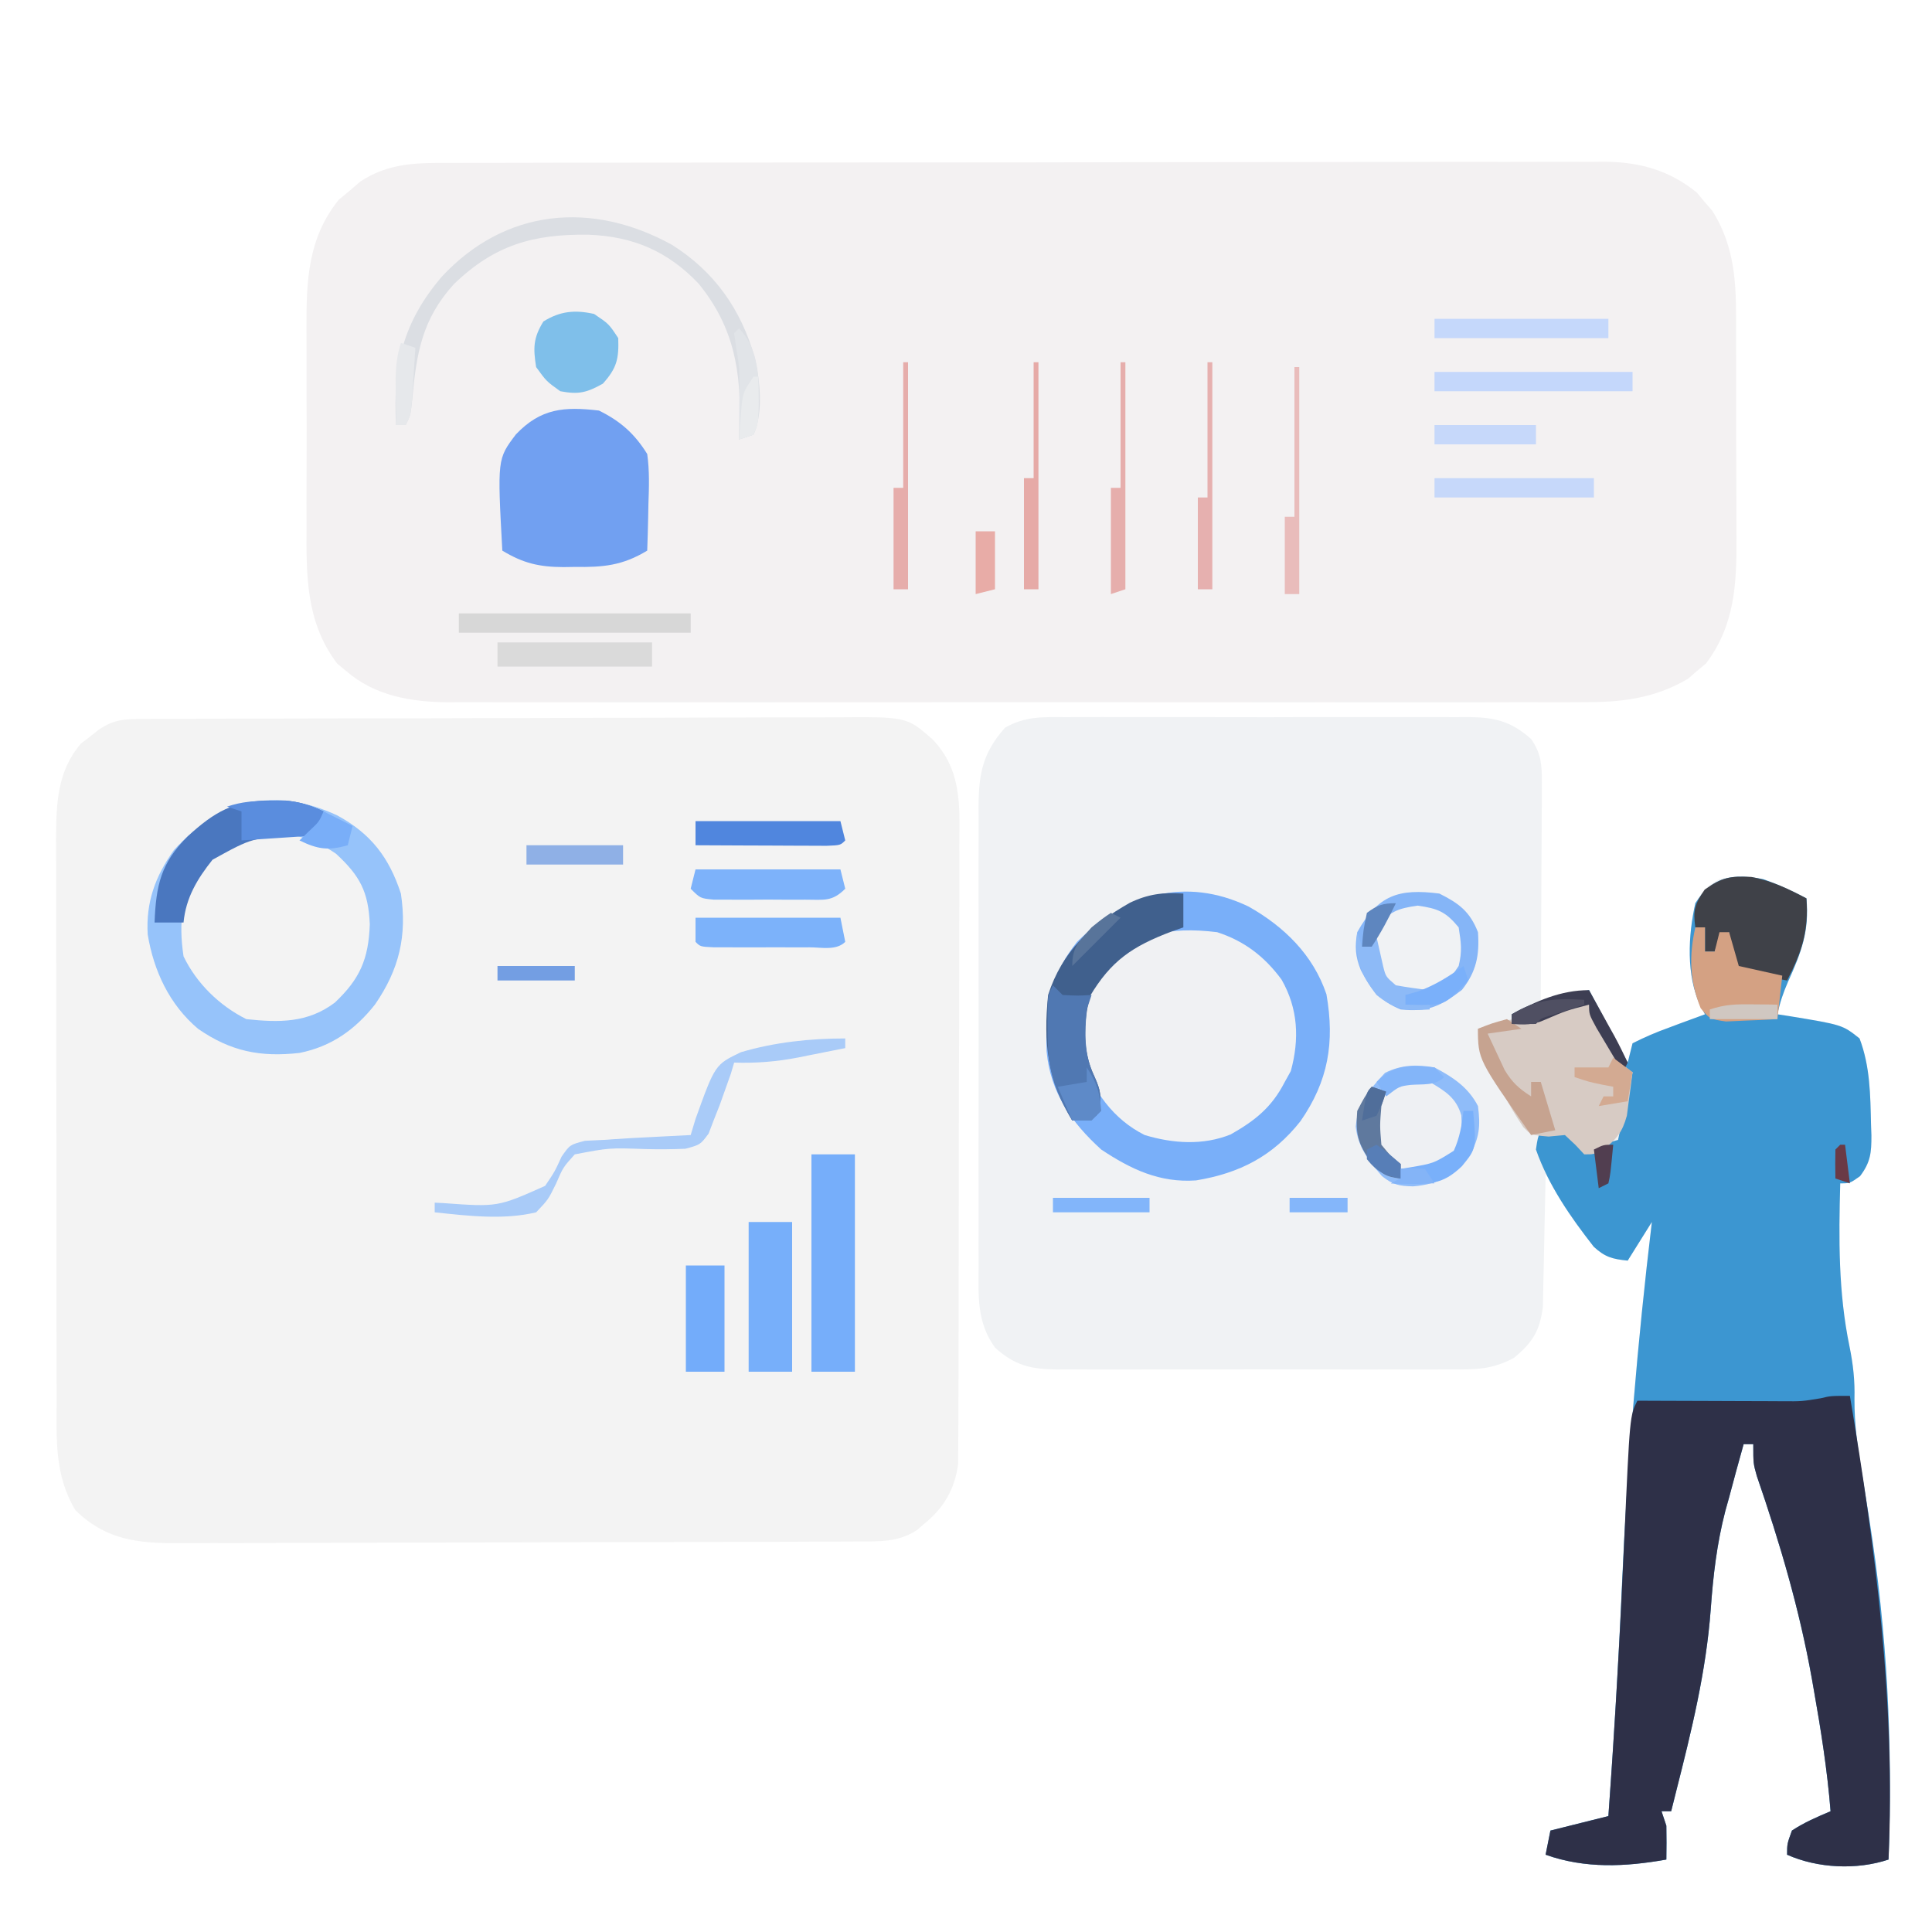 <svg xmlns="http://www.w3.org/2000/svg" width="400" height="400"><path d="M0 0 C1.048 -0.005 2.096 -0.009 3.177 -0.014 C6.689 -0.026 10.2 -0.025 13.712 -0.023 C16.231 -0.029 18.749 -0.036 21.267 -0.043 C27.398 -0.059 33.528 -0.066 39.658 -0.067 C44.643 -0.068 49.627 -0.072 54.612 -0.078 C68.753 -0.096 82.893 -0.105 97.034 -0.103 C97.796 -0.103 98.558 -0.103 99.343 -0.103 C100.106 -0.103 100.868 -0.103 101.654 -0.103 C114.015 -0.102 126.376 -0.121 138.737 -0.149 C151.437 -0.178 164.138 -0.192 176.838 -0.19 C183.965 -0.19 191.092 -0.195 198.219 -0.217 C204.922 -0.237 211.625 -0.236 218.329 -0.222 C220.788 -0.22 223.246 -0.224 225.705 -0.236 C229.065 -0.252 232.424 -0.242 235.784 -0.227 C237.238 -0.242 237.238 -0.242 238.722 -0.258 C246.046 -0.184 252.116 1.471 257.887 6.127 C258.405 6.751 258.923 7.375 259.457 8.017 C259.991 8.631 260.525 9.245 261.075 9.877 C266.35 18.242 266.041 26.671 266.016 36.228 C266.02 37.785 266.026 39.341 266.032 40.898 C266.041 44.151 266.038 47.403 266.028 50.656 C266.017 54.801 266.037 58.944 266.066 63.089 C266.085 66.301 266.084 69.513 266.079 72.725 C266.078 74.252 266.084 75.779 266.097 77.306 C266.165 86.977 265.813 95.696 259.758 103.67 C259.143 104.176 258.528 104.683 257.895 105.205 C257.293 105.73 256.691 106.254 256.071 106.795 C249.021 110.967 242.005 111.705 233.956 111.648 C232.921 111.653 231.887 111.658 230.821 111.663 C227.373 111.674 223.926 111.665 220.479 111.656 C217.999 111.66 215.52 111.665 213.041 111.672 C207.017 111.684 200.994 111.682 194.97 111.673 C190.072 111.667 185.175 111.666 180.277 111.669 C179.229 111.67 179.229 111.67 178.161 111.67 C176.742 111.671 175.323 111.672 173.904 111.673 C160.614 111.682 147.324 111.672 134.034 111.656 C122.643 111.642 111.252 111.645 99.86 111.659 C86.616 111.675 73.372 111.681 60.128 111.672 C58.715 111.671 57.301 111.67 55.888 111.669 C55.192 111.668 54.497 111.668 53.781 111.667 C48.891 111.665 44.002 111.669 39.113 111.676 C32.527 111.686 25.941 111.679 19.355 111.662 C16.94 111.658 14.525 111.659 12.11 111.665 C8.809 111.674 5.509 111.663 2.209 111.648 C1.257 111.655 0.305 111.662 -0.676 111.669 C-8.276 111.602 -15.824 110.353 -21.73 105.205 C-22.345 104.698 -22.96 104.192 -23.593 103.67 C-30.117 95.079 -30.013 85.439 -29.949 75.111 C-29.952 73.558 -29.956 72.004 -29.961 70.45 C-29.966 67.209 -29.958 63.969 -29.939 60.728 C-29.916 56.599 -29.93 52.471 -29.953 48.342 C-29.968 45.139 -29.963 41.935 -29.953 38.732 C-29.95 37.21 -29.953 35.689 -29.963 34.168 C-30.01 24.371 -29.663 15.516 -23.269 7.611 C-22.534 7.003 -21.8 6.394 -21.043 5.767 C-20.313 5.138 -19.583 4.509 -18.832 3.861 C-12.839 -0.095 -6.93 -0.022 0 0 Z " fill="#F3F1F2" transform="translate(93.418,33.733)"></path><path d="M0 0 C0.658 -0.004 1.317 -0.007 1.995 -0.011 C4.211 -0.022 6.427 -0.026 8.644 -0.03 C10.228 -0.036 11.813 -0.043 13.398 -0.05 C17.713 -0.067 22.027 -0.078 26.341 -0.086 C29.037 -0.091 31.732 -0.097 34.427 -0.103 C42.86 -0.123 51.292 -0.137 59.724 -0.145 C69.459 -0.155 79.193 -0.181 88.927 -0.222 C96.45 -0.252 103.973 -0.267 111.496 -0.27 C115.989 -0.272 120.482 -0.281 124.976 -0.306 C129.205 -0.33 133.435 -0.334 137.664 -0.324 C139.214 -0.323 140.764 -0.329 142.314 -0.343 C157.359 -0.469 157.359 -0.469 162.656 4.147 C168.818 10.527 168.357 17.844 168.272 26.271 C168.275 27.691 168.281 29.111 168.288 30.531 C168.303 34.368 168.286 38.204 168.262 42.04 C168.242 46.064 168.248 50.088 168.25 54.112 C168.25 60.865 168.231 67.618 168.198 74.372 C168.162 82.172 168.153 89.972 168.16 97.773 C168.166 105.29 168.155 112.806 168.136 120.323 C168.128 123.517 168.125 126.71 168.126 129.904 C168.127 133.665 168.113 137.426 168.087 141.187 C168.08 142.564 168.078 143.942 168.081 145.32 C168.085 147.205 168.068 149.09 168.051 150.975 C168.045 152.555 168.045 152.555 168.04 154.167 C167.38 159.295 165.183 163.184 161.219 166.46 C160.643 166.951 160.067 167.442 159.473 167.948 C155.659 170.466 151.696 170.278 147.231 170.294 C146.588 170.298 145.945 170.302 145.283 170.305 C143.13 170.316 140.978 170.32 138.825 170.324 C137.281 170.33 135.737 170.337 134.193 170.344 C129.123 170.365 124.054 170.375 118.985 170.385 C117.238 170.39 115.491 170.394 113.744 170.398 C105.536 170.417 97.328 170.431 89.121 170.439 C79.654 170.449 70.188 170.476 60.721 170.516 C53.399 170.546 46.076 170.561 38.754 170.564 C34.383 170.567 30.012 170.575 25.641 170.601 C21.527 170.624 17.414 170.628 13.3 170.618 C11.794 170.617 10.288 170.624 8.782 170.637 C-0.449 170.717 -7.741 170.628 -14.719 163.835 C-19.121 156.554 -18.634 148.992 -18.618 140.72 C-18.623 139.362 -18.628 138.005 -18.634 136.647 C-18.647 132.976 -18.648 129.304 -18.645 125.633 C-18.644 122.561 -18.649 119.49 -18.654 116.418 C-18.665 109.169 -18.665 101.92 -18.659 94.671 C-18.653 87.207 -18.666 79.742 -18.687 72.278 C-18.704 65.855 -18.71 59.433 -18.707 53.011 C-18.705 49.181 -18.708 45.351 -18.722 41.521 C-18.734 37.919 -18.732 34.316 -18.719 30.714 C-18.716 28.771 -18.727 26.828 -18.739 24.886 C-18.695 17.578 -18.55 10.911 -13.59 5.089 C-12.993 4.634 -12.396 4.178 -11.781 3.71 C-11.182 3.237 -10.582 2.763 -9.965 2.276 C-6.554 -0.099 -4.138 0.015 0 0 Z " fill="#F3F3F3" transform="translate(30.344,148.853)"></path><path d="M0 0 C0.966 -0.007 1.933 -0.014 2.929 -0.021 C6.119 -0.039 9.309 -0.027 12.5 -0.014 C14.721 -0.016 16.941 -0.02 19.162 -0.025 C23.815 -0.031 28.467 -0.023 33.12 -0.004 C39.08 0.019 45.039 0.006 50.999 -0.018 C55.584 -0.033 60.17 -0.028 64.755 -0.018 C66.952 -0.015 69.15 -0.018 71.347 -0.028 C74.42 -0.038 77.493 -0.022 80.566 0 C81.472 -0.008 82.378 -0.016 83.311 -0.025 C88.781 0.049 92.083 0.755 96.348 4.518 C98.448 7.503 98.593 9.96 98.575 13.562 C98.575 14.562 98.575 15.563 98.574 16.594 C98.564 17.667 98.554 18.74 98.543 19.846 C98.54 20.95 98.538 22.054 98.535 23.192 C98.523 26.717 98.498 30.242 98.473 33.768 C98.463 36.158 98.454 38.549 98.446 40.939 C98.424 46.799 98.389 52.658 98.348 58.518 C101.648 57.858 104.948 57.198 108.348 56.518 C110.988 61.468 113.628 66.418 116.348 71.518 C116.678 70.198 117.008 68.878 117.348 67.518 C119.895 66.234 122.245 65.22 124.91 64.268 C125.621 63.999 126.332 63.731 127.065 63.455 C128.821 62.795 130.584 62.155 132.348 61.518 C131.874 60.638 131.874 60.638 131.391 59.74 C128.414 53.397 128.86 45.222 130.348 38.518 C132.348 35.33 132.348 35.33 135.348 33.518 C142.051 32.089 147.486 34.414 153.348 37.518 C153.99 44.196 152.301 48.71 149.539 54.783 C148.551 57.052 147.848 59.104 147.348 61.518 C148.072 61.627 148.797 61.737 149.543 61.85 C160.797 63.695 160.797 63.695 164.348 66.518 C166.543 72.304 166.584 78.197 166.723 84.33 C166.749 85.071 166.775 85.813 166.802 86.577 C166.813 90.16 166.639 92.132 164.449 95.029 C162.348 96.518 162.348 96.518 160.348 96.518 C160.033 107.976 159.942 119.087 162.281 130.353 C163.026 134.023 163.395 137.384 163.293 141.135 C163.261 146.479 163.975 151.516 164.879 156.771 C165.201 158.762 165.52 160.753 165.838 162.744 C166.004 163.779 166.17 164.813 166.341 165.878 C170.097 189.584 171.239 212.558 170.348 236.518 C163.758 238.714 155.69 238.336 149.348 235.518 C149.348 233.268 149.348 233.268 150.348 230.518 C152.881 228.841 155.559 227.699 158.348 226.518 C157.672 218.002 156.338 209.61 154.848 201.205 C154.723 200.494 154.598 199.783 154.469 199.051 C151.894 184.641 147.842 170.941 143.079 157.11 C142.348 154.518 142.348 154.518 142.348 150.518 C141.688 150.518 141.028 150.518 140.348 150.518 C139.314 154.176 138.326 157.844 137.348 161.518 C137.085 162.459 136.822 163.4 136.551 164.369 C134.796 171.157 134.036 177.74 133.535 184.705 C132.583 197.629 129.529 209.987 126.348 222.518 C126.014 223.851 125.681 225.184 125.348 226.518 C124.688 226.518 124.028 226.518 123.348 226.518 C123.678 227.508 124.008 228.498 124.348 229.518 C124.387 231.851 124.392 234.185 124.348 236.518 C115.86 238.026 107.551 238.434 99.348 235.518 C99.678 233.868 100.008 232.218 100.348 230.518 C104.308 229.528 108.268 228.538 112.348 227.518 C113.506 211.48 114.468 195.453 115.168 179.388 C116.266 154.327 118.37 129.429 121.348 104.518 C118.873 108.478 118.873 108.478 116.348 112.518 C113.078 112.211 111.64 111.801 109.25 109.479 C108.602 108.625 107.953 107.772 107.285 106.893 C106.634 106.055 105.983 105.217 105.313 104.354 C103.104 101.166 101.227 97.908 99.348 94.518 C99.333 95.43 99.319 96.343 99.304 97.284 C99.242 100.686 99.168 104.086 99.085 107.488 C99.052 108.957 99.024 110.426 99.001 111.896 C98.968 114.014 98.915 116.131 98.86 118.248 C98.833 119.521 98.807 120.793 98.78 122.104 C98.148 127.095 96.662 129.415 92.832 132.629 C88.294 135.089 84.842 135.082 79.766 135.035 C78.819 135.042 77.872 135.049 76.896 135.056 C73.775 135.074 70.656 135.062 67.535 135.049 C65.361 135.052 63.187 135.055 61.013 135.06 C56.46 135.066 51.907 135.058 47.355 135.039 C41.524 135.016 35.694 135.029 29.863 135.053 C25.374 135.068 20.886 135.063 16.397 135.053 C14.248 135.05 12.098 135.053 9.948 135.063 C6.942 135.073 3.936 135.057 0.93 135.035 C0.045 135.043 -0.841 135.051 -1.753 135.06 C-7.165 134.986 -10.479 134.295 -14.652 130.518 C-18.476 125.23 -18.077 119.734 -18.04 113.467 C-18.046 112.364 -18.051 111.261 -18.056 110.124 C-18.069 106.484 -18.061 102.845 -18.051 99.205 C-18.053 96.672 -18.055 94.139 -18.059 91.606 C-18.064 86.3 -18.058 80.994 -18.043 75.688 C-18.027 69.564 -18.032 63.439 -18.049 57.315 C-18.064 51.41 -18.062 45.506 -18.054 39.602 C-18.052 37.095 -18.054 34.588 -18.061 32.081 C-18.069 28.577 -18.057 25.073 -18.04 21.568 C-18.046 20.533 -18.052 19.498 -18.059 18.432 C-17.999 11.674 -17.191 7.372 -12.568 2.175 C-8.372 -0.21 -4.75 -0.042 0 0 Z " fill="#F0F2F4" transform="translate(220.652,148.482)"></path><path d="M0 0 C3.133 1.104 6.066 2.446 9 4 C9.642 10.679 7.953 15.192 5.191 21.266 C4.203 23.535 3.5 25.587 3 28 C3.724 28.11 4.449 28.219 5.195 28.332 C16.449 30.178 16.449 30.178 20 33 C22.195 38.786 22.236 44.68 22.375 50.812 C22.401 51.554 22.428 52.295 22.455 53.059 C22.465 56.643 22.291 58.615 20.102 61.512 C18 63 18 63 16 63 C15.685 74.458 15.594 85.57 17.933 96.835 C18.678 100.506 19.047 103.866 18.945 107.618 C18.913 112.961 19.627 117.999 20.531 123.254 C20.853 125.245 21.172 127.236 21.49 129.227 C21.656 130.261 21.822 131.295 21.993 132.361 C25.749 156.066 26.891 179.04 26 203 C19.411 205.196 11.342 204.819 5 202 C5 199.75 5 199.75 6 197 C8.533 195.324 11.212 194.182 14 193 C13.324 184.484 11.99 176.092 10.5 167.688 C10.375 166.977 10.25 166.266 10.121 165.533 C7.546 151.123 3.494 137.424 -1.269 123.593 C-2 121 -2 121 -2 117 C-2.66 117 -3.32 117 -4 117 C-5.034 120.658 -6.022 124.327 -7 128 C-7.263 128.941 -7.526 129.882 -7.797 130.852 C-9.552 137.639 -10.312 144.223 -10.812 151.188 C-11.765 164.111 -14.819 176.47 -18 189 C-18.334 190.333 -18.667 191.667 -19 193 C-19.66 193 -20.32 193 -21 193 C-20.67 193.99 -20.34 194.98 -20 196 C-19.96 198.333 -19.956 200.667 -20 203 C-28.488 204.509 -36.797 204.917 -45 202 C-44.67 200.35 -44.34 198.7 -44 197 C-40.04 196.01 -36.08 195.02 -32 194 C-30.842 177.962 -29.88 161.935 -29.18 145.871 C-28.082 120.809 -25.978 95.911 -23 71 C-24.65 73.64 -26.3 76.28 -28 79 C-31.131 78.68 -32.68 78.294 -35.027 76.137 C-39.858 69.943 -44.382 63.469 -47 56 C-46.652 53.648 -46.652 53.648 -46 52 C-43.75 51.75 -43.75 51.75 -41 52 C-38.688 54 -38.688 54 -37 56 C-34.69 55.34 -32.38 54.68 -30 54 C-29.01 49.38 -28.02 44.76 -27 40 C-28.485 39.505 -28.485 39.505 -30 39 C-31.605 36.566 -31.605 36.566 -33.188 33.562 C-33.717 32.574 -34.247 31.585 -34.793 30.566 C-36 28 -36 28 -36 26 C-40.692 27.219 -40.692 27.219 -45.125 29.125 C-47.504 30.235 -49.407 30.144 -52 30 C-52 29.34 -52 28.68 -52 28 C-46.776 24.976 -41.881 24.033 -36 23 C-33.36 27.95 -30.72 32.9 -28 38 C-27.67 36.68 -27.34 35.36 -27 34 C-24.453 32.716 -22.103 31.702 -19.438 30.75 C-18.727 30.482 -18.016 30.214 -17.283 29.938 C-15.527 29.278 -13.764 28.637 -12 28 C-12.316 27.413 -12.632 26.827 -12.957 26.223 C-15.934 19.879 -15.487 11.704 -14 5 C-10.447 -0.662 -6.194 -1.127 0 0 Z " fill="#3C96D1" transform="translate(365,182)"></path><path d="M0 0 C5.393 32.176 9.434 63.343 8 96 C1.411 98.196 -6.658 97.819 -13 95 C-13 92.75 -13 92.75 -12 90 C-9.467 88.324 -6.788 87.182 -4 86 C-4.676 77.484 -6.01 69.092 -7.5 60.688 C-7.625 59.977 -7.75 59.266 -7.879 58.533 C-10.454 44.123 -14.506 30.424 -19.269 16.593 C-20 14 -20 14 -20 10 C-20.66 10 -21.32 10 -22 10 C-23.034 13.658 -24.022 17.327 -25 21 C-25.394 22.412 -25.394 22.412 -25.797 23.852 C-27.552 30.639 -28.312 37.223 -28.812 44.188 C-29.765 57.111 -32.819 69.47 -36 82 C-36.334 83.333 -36.667 84.667 -37 86 C-37.66 86 -38.32 86 -39 86 C-38.67 86.99 -38.34 87.98 -38 89 C-37.96 91.333 -37.956 93.667 -38 96 C-46.488 97.509 -54.797 97.917 -63 95 C-62.67 93.35 -62.34 91.7 -62 90 C-58.04 89.01 -54.08 88.02 -50 87 C-48.616 67.833 -47.548 48.669 -46.698 29.471 C-45.565 4.129 -45.565 4.129 -44 1 C-42.396 1.008 -42.396 1.008 -40.759 1.016 C-36.785 1.034 -32.812 1.045 -28.839 1.055 C-27.12 1.06 -25.401 1.067 -23.683 1.075 C-21.21 1.088 -18.738 1.093 -16.266 1.098 C-15.115 1.105 -15.115 1.105 -13.942 1.113 C-9.943 1.14 -9.943 1.14 -6.015 0.493 C-4 0 -4 0 0 0 Z " fill="#2E3048" transform="translate(383,289)"></path><path d="M0 0 C5.897 2.658 9.702 7.186 12.957 12.66 C14.539 19.462 14.293 25.492 10.777 31.602 C7.49 36.404 3.136 40.413 -2.418 42.348 C-9.063 43.23 -14.611 42.716 -20.418 39.348 C-25.528 34.819 -29.871 30.074 -30.68 23.086 C-30.951 16.972 -30.082 12.326 -26.418 7.348 C-18.935 -0.465 -10.743 -2.898 0 0 Z " fill="#F0F1F3" transform="translate(254.418,193.652)"></path><path d="M0 0 C7.35 4.144 13.364 9.986 16.125 18.164 C17.869 28.158 16.507 36.141 10.75 44.438 C5.057 51.669 -1.841 55.217 -10.875 56.703 C-18.378 57.232 -24.338 54.417 -30.5 50.312 C-36.721 44.674 -41.016 38.464 -41.809 30.027 C-42.112 21.148 -41.24 14.464 -35.5 7.312 C-25.462 -2.58 -13.125 -6.279 0 0 Z M-30.375 13.312 C-34.522 19.168 -35.388 24.212 -34.5 31.312 C-32.186 38.182 -28.057 44.034 -21.5 47.312 C-15.638 49.071 -9.433 49.495 -3.699 47.184 C1.334 44.327 4.816 41.569 7.5 36.312 C8.119 35.199 8.119 35.199 8.75 34.062 C10.557 27.438 10.266 21.141 6.836 15.133 C3.341 10.371 -0.876 7.13 -6.5 5.312 C-16.716 4.07 -23.492 5.634 -30.375 13.312 Z " fill="#79AFF9" transform="translate(258.5,187.688)"></path><path d="M0 0 C6.97 3.778 10.748 8.72 13.184 16.184 C14.499 24.969 12.82 31.901 7.828 39.152 C3.706 44.369 -1.196 47.86 -7.816 49.184 C-15.938 50.092 -22.061 48.862 -28.816 44.184 C-34.731 39.172 -37.973 32.254 -39.234 24.672 C-39.625 17.943 -37.677 12.659 -33.816 7.184 C-24.22 -3.193 -13.187 -6.098 0 0 Z M-28.129 10.684 C-32.21 16.73 -32.887 21.92 -31.816 29.184 C-29.116 34.784 -24.377 39.404 -18.816 42.184 C-12.025 42.915 -6.119 42.995 -0.508 38.777 C4.694 33.876 6.491 29.771 6.746 22.559 C6.465 15.796 4.702 12.508 -0.254 7.934 C-9.58 1.564 -20.454 2.386 -28.129 10.684 Z " fill="#96C3FA" transform="translate(69.816,168.816)"></path><path d="M0 0 C4.441 2.18 7.403 4.801 10 9 C10.485 12.452 10.378 15.835 10.25 19.312 C10.232 20.244 10.214 21.175 10.195 22.135 C10.148 24.424 10.083 26.712 10 29 C4.851 32.119 0.836 32.462 -5 32.375 C-6.172 32.392 -6.172 32.392 -7.367 32.41 C-12.325 32.385 -15.657 31.631 -20 29 C-21.033 10.018 -21.033 10.018 -17.188 4.938 C-12.018 -0.487 -7.205 -0.836 0 0 Z " fill="#71A0F1" transform="translate(124,85)"></path><path d="M0 0 C0.482 0.927 0.964 1.854 1.461 2.809 C2.099 4.018 2.737 5.228 3.375 6.438 C3.692 7.049 4.009 7.661 4.336 8.291 C6.023 11.752 6.023 11.752 9 14 C8.771 15.919 8.516 17.835 8.25 19.75 C8.111 20.817 7.972 21.885 7.828 22.984 C6.88 26.435 5.741 27.761 3 30 C1 31 1 31 -1 31 C-1.598 30.361 -2.196 29.721 -2.812 29.062 C-3.534 28.382 -4.256 27.701 -5 27 C-6.114 27.103 -7.228 27.206 -8.375 27.312 C-12 27 -12 27 -13.609 25.363 C-15.229 22.971 -16.637 20.547 -18 18 C-18.735 16.654 -18.735 16.654 -19.484 15.281 C-23 8.566 -23 8.566 -23 5 C-16.581 2.986 -16.581 2.986 -13.375 3.062 C-10.86 3.195 -10.86 3.195 -8.562 1.5 C-5.471 -0.31 -3.522 -0.116 0 0 Z " fill="#D7CBC4" transform="translate(329,208)"></path><path d="M0 0 C3.815 2.016 7.001 4.113 9 8 C9.549 12.238 9.291 14.439 7.312 18.25 C3.783 22.447 1.017 24.149 -4.438 24.625 C-7.323 24.548 -8.605 24.315 -10.879 22.5 C-13.653 19.292 -15.826 16.535 -16.312 12.25 C-15.846 7.397 -13.507 4.615 -10.25 1.125 C-6.859 -0.571 -3.663 -0.642 0 0 Z " fill="#EEF0F3" transform="translate(297,221)"></path><path d="M0 0 C0 2.31 0 4.62 0 7 C-0.797 7.28 -1.593 7.559 -2.414 7.848 C-10.557 10.929 -14.961 13.889 -19.375 21.312 C-20.673 26.893 -20.942 32.561 -18.438 37.812 C-16.898 41.227 -16.839 42.518 -18 46 C-20.475 46.495 -20.475 46.495 -23 47 C-28.118 38.415 -29.02 30.99 -28 21 C-25.1 11.98 -19.144 6.484 -11.078 1.91 C-7.326 0.109 -4.122 -0.302 0 0 Z " fill="#40608D" transform="translate(245,185)"></path><path d="M0 0 C2.97 0 5.94 0 9 0 C9 14.85 9 29.7 9 45 C6.03 45 3.06 45 0 45 C0 30.15 0 15.3 0 0 Z " fill="#76AEFA" transform="translate(168,239)"></path><path d="M0 0 C4.132 0.752 7.735 2.487 11.426 4.441 C11.913 11.143 10.503 15.507 7.426 21.441 C5.799 21.159 4.174 20.865 2.551 20.566 C1.646 20.404 0.741 20.242 -0.191 20.074 C-2.574 19.441 -2.574 19.441 -4.574 17.441 C-4.699 14.316 -4.699 14.316 -4.574 11.441 C-5.564 11.936 -5.564 11.936 -6.574 12.441 C-6.904 13.431 -7.234 14.421 -7.574 15.441 C-8.234 15.441 -8.894 15.441 -9.574 15.441 C-9.574 13.791 -9.574 12.141 -9.574 10.441 C-10.234 10.441 -10.894 10.441 -11.574 10.441 C-12.081 6.892 -11.705 5.631 -9.637 2.629 C-6.075 0.085 -4.266 -0.222 0 0 Z " fill="#3F4148" transform="translate(362.574,181.559)"></path><path d="M0 0 C8.784 5.524 14.313 13.383 17.125 23.312 C18.238 28.318 18.984 34.52 16.875 39.312 C15.39 39.807 15.39 39.807 13.875 40.312 C13.921 39.357 13.968 38.402 14.016 37.418 C14.33 26.155 12.864 17.047 5.504 8.027 C-0.865 1.322 -8.037 -1.735 -17.247 -2.093 C-28.679 -2.257 -36.733 0.004 -45.148 8.137 C-51.742 15.395 -52.908 22.466 -53.766 31.934 C-54.125 35.312 -54.125 35.312 -55.125 37.312 C-55.785 37.312 -56.445 37.312 -57.125 37.312 C-57.815 25.079 -55.733 16.028 -47.633 6.57 C-34.449 -7.586 -16.502 -9.107 0 0 Z " fill="#DBDEE3" transform="translate(139.125,50.688)"></path><path d="M0 0 C1.516 -0.008 1.516 -0.008 3.062 -0.016 C6.07 0.256 8.273 0.987 11 2.25 C10.34 3.9 9.68 5.55 9 7.25 C8.071 7.276 7.141 7.302 6.184 7.328 C-3.671 7.641 -3.671 7.641 -12 12.25 C-15.151 16.203 -17.52 20.125 -18 25.25 C-19.98 25.25 -21.96 25.25 -24 25.25 C-23.699 17.635 -22.735 12.946 -17.133 7.402 C-11.677 2.39 -7.579 -0.039 0 0 Z " fill="#4A77BF" transform="translate(56,165.75)"></path><path d="M0 0 C2.97 0 5.94 0 9 0 C9 10.23 9 20.46 9 31 C6.03 31 3.06 31 0 31 C0 20.77 0 10.54 0 0 Z " fill="#77AFFA" transform="translate(155,253)"></path><path d="M0 0 C4.111 2.055 6.326 3.742 8 8 C8.334 12.788 7.669 16.15 4.688 19.938 C0.287 23.315 -2.334 24.578 -8 24 C-12.247 22.281 -14.23 19.79 -16.27 15.828 C-17.407 12.982 -17.514 11.019 -17 8 C-12.694 0.279 -8.431 -1.075 0 0 Z M-13 7 C-13.664 11.651 -13.589 13.823 -11.5 18 C-8.639 20.289 -6.634 20.737 -2.973 20.477 C0.601 19.613 2 18 4 15 C4.744 11.921 4.519 10.27 4 7 C1.31 3.739 -0.324 3.097 -4.5 2.5 C-8.676 3.097 -10.31 3.739 -13 7 Z " fill="#85B5F7" transform="translate(298,185)"></path><path d="M0 0 C3.815 2.016 7.001 4.113 9 8 C9.549 12.238 9.291 14.439 7.312 18.25 C3.783 22.447 1.017 24.149 -4.438 24.625 C-7.323 24.548 -8.605 24.315 -10.879 22.5 C-13.653 19.292 -15.826 16.535 -16.312 12.25 C-15.846 7.397 -13.507 4.615 -10.25 1.125 C-6.859 -0.571 -3.663 -0.642 0 0 Z M-12 8 C-12.709 10.835 -12.703 13.164 -12 16 C-10.104 19.147 -10.104 19.147 -7 21 C-2.588 21.788 -0.778 21.53 2.938 19 C5.219 15.682 5.813 13.889 5.551 9.938 C4.503 6.253 2.167 4.877 -1 3 C-6.419 1.894 -8.864 3.573 -12 8 Z " fill="#8FBCF9" transform="translate(297,221)"></path><path d="M0 0 C3.062 2.062 3.062 2.062 5 5 C5.151 9.312 4.705 11.215 1.812 14.438 C-1.563 16.313 -3.201 16.712 -7 16 C-9.875 13.938 -9.875 13.938 -12 11 C-12.625 7.042 -12.61 4.991 -10.5 1.562 C-7.023 -0.61 -3.925 -0.884 0 0 Z " fill="#7FBFEA" transform="translate(123,65)"></path><path d="M0 0 C0.66 0 1.32 0 2 0 C2 1.65 2 3.3 2 5 C2.66 5 3.32 5 4 5 C4.33 3.68 4.66 2.36 5 1 C5.66 1 6.32 1 7 1 C7.66 3.31 8.32 5.62 9 8 C13.455 8.99 13.455 8.99 18 10 C17.67 12.97 17.34 15.94 17 19 C14.731 19.135 12.459 19.232 10.188 19.312 C8.291 19.4 8.291 19.4 6.355 19.488 C3 19 3 19 1.098 16.727 C-1.181 11.065 -1.343 5.969 0 0 Z " fill="#D4A183" transform="translate(351,192)"></path><path d="M0 0 C15.84 0 31.68 0 48 0 C48 1.32 48 2.64 48 4 C32.16 4 16.32 4 0 4 C0 2.68 0 1.36 0 0 Z " fill="#D7D7D7" transform="translate(95,127)"></path><path d="M0 0 C0.66 0.66 1.32 1.32 2 2 C5.083 2.167 5.083 2.167 8 2 C7.67 2.99 7.34 3.98 7 5 C6.557 9.869 6.411 14.343 8.562 18.812 C10.102 22.227 10.161 23.518 9 27 C7.35 27.33 5.7 27.66 4 28 C0.076 21.418 -1.17 17.12 -1.125 9.375 C-1.129 8.694 -1.133 8.014 -1.137 7.312 C-1.127 2.253 -1.127 2.253 0 0 Z " fill="#5078B2" transform="translate(218,204)"></path><path d="M0 0 C9.9 0 19.8 0 30 0 C30.33 1.32 30.66 2.64 31 4 C28.241 6.759 26.608 6.258 22.75 6.266 C20.878 6.269 20.878 6.269 18.969 6.273 C17.004 6.262 17.004 6.262 15 6.25 C13.69 6.258 12.381 6.265 11.031 6.273 C9.783 6.271 8.536 6.268 7.25 6.266 C5.525 6.262 5.525 6.262 3.766 6.259 C1 6 1 6 -1 4 C-0.67 2.68 -0.34 1.36 0 0 Z " fill="#7DB2FA" transform="translate(144,180)"></path><path d="M0 0 C9.9 0 19.8 0 30 0 C30.33 1.65 30.66 3.3 31 5 C29.143 6.857 26.075 6.13 23.594 6.133 C22.293 6.134 20.992 6.135 19.652 6.137 C18.972 6.135 18.291 6.133 17.589 6.13 C15.509 6.125 13.428 6.13 11.348 6.137 C9.397 6.135 9.397 6.135 7.406 6.133 C6.203 6.132 5 6.131 3.76 6.129 C1 6 1 6 0 5 C0 3.35 0 1.7 0 0 Z " fill="#7CB2FA" transform="translate(144,190)"></path><path d="M0 0 C2.64 0 5.28 0 8 0 C8 7.26 8 14.52 8 22 C5.36 22 2.72 22 0 22 C0 14.74 0 7.48 0 0 Z " fill="#73ACFA" transform="translate(142,262)"></path><path d="M0 0 C0 0.66 0 1.32 0 2 C-2.519 2.508 -5.04 3.007 -7.562 3.5 C-8.267 3.643 -8.971 3.786 -9.697 3.934 C-14.219 4.809 -18.395 5.145 -23 5 C-23.227 5.763 -23.454 6.526 -23.688 7.312 C-24.121 8.529 -24.554 9.746 -25 11 C-25.33 11.928 -25.66 12.856 -26 13.812 C-26.392 14.803 -26.784 15.793 -27.188 16.812 C-27.552 17.768 -27.917 18.723 -28.293 19.707 C-30 22 -30 22 -33.086 22.836 C-35.947 22.956 -38.704 22.978 -41.559 22.895 C-48.869 22.64 -48.869 22.64 -56 24 C-58.414 26.672 -58.414 26.672 -59.875 30.062 C-61.492 33.363 -61.492 33.363 -64 36 C-70.792 37.625 -78.121 36.727 -85 36 C-85 35.34 -85 34.68 -85 34 C-84.436 34.027 -83.872 34.055 -83.291 34.083 C-71.959 34.904 -71.959 34.904 -62.137 30.52 C-60.143 27.569 -60.143 27.569 -58.73 24.469 C-57 22 -57 22 -53.891 21.191 C-52.607 21.128 -51.323 21.065 -50 21 C-49.257 20.949 -48.513 20.898 -47.747 20.845 C-45.353 20.682 -42.959 20.555 -40.562 20.438 C-39.736 20.394 -38.909 20.351 -38.057 20.307 C-36.038 20.202 -34.019 20.1 -32 20 C-31.666 18.891 -31.332 17.783 -30.988 16.641 C-26.945 5.417 -26.945 5.417 -21.608 2.85 C-14.619 0.779 -7.277 0 0 0 Z " fill="#A9CBF8" transform="translate(175,215)"></path><path d="M0 0 C13.53 0 27.06 0 41 0 C41 1.32 41 2.64 41 4 C27.47 4 13.94 4 0 4 C0 2.68 0 1.36 0 0 Z " fill="#C4D7FB" transform="translate(297,77)"></path><path d="M0 0 C10.56 0 21.12 0 32 0 C32 1.65 32 3.3 32 5 C21.44 5 10.88 5 0 5 C0 3.35 0 1.7 0 0 Z " fill="#DADADA" transform="translate(103,133)"></path><path d="M0 0 C9.9 0 19.8 0 30 0 C30.33 1.32 30.66 2.64 31 4 C30 5 30 5 27.133 5.114 C25.881 5.108 24.629 5.103 23.34 5.098 C22.343 5.096 22.343 5.096 21.326 5.093 C19.197 5.088 17.067 5.075 14.938 5.062 C13.497 5.057 12.056 5.053 10.615 5.049 C7.077 5.038 3.538 5.021 0 5 C0 3.35 0 1.7 0 0 Z " fill="#5086DE" transform="translate(144,170)"></path><path d="M0 0 C11.88 0 23.76 0 36 0 C36 1.32 36 2.64 36 4 C24.12 4 12.24 4 0 4 C0 2.68 0 1.36 0 0 Z " fill="#C5D8FB" transform="translate(297,66)"></path><path d="M0 0 C10.89 0 21.78 0 33 0 C33 1.32 33 2.64 33 4 C22.11 4 11.22 4 0 4 C0 2.68 0 1.36 0 0 Z " fill="#C6D8FA" transform="translate(297,99)"></path><path d="M0 0 C1.029 -0.014 2.057 -0.028 3.117 -0.043 C6.18 0.192 8.357 0.896 11.125 2.188 C10.465 3.837 9.805 5.487 9.125 7.188 C4.175 7.518 -0.775 7.848 -5.875 8.188 C-5.875 6.207 -5.875 4.228 -5.875 2.188 C-6.865 1.857 -7.855 1.528 -8.875 1.188 C-5.7 0.129 -3.335 0.021 0 0 Z " fill="#5A8DDE" transform="translate(55.875,165.812)"></path><path d="M0 0 C0.33 0 0.66 0 1 0 C1 15.51 1 31.02 1 47 C0.01 47 -0.98 47 -2 47 C-2 39.41 -2 31.82 -2 24 C-1.34 24 -0.68 24 0 24 C0 16.08 0 8.16 0 0 Z " fill="#E6AAA7" transform="translate(214,75)"></path><path d="M0 0 C0.33 0 0.66 0 1 0 C1 15.51 1 31.02 1 47 C-0.485 47.495 -0.485 47.495 -2 48 C-2 40.74 -2 33.48 -2 26 C-1.34 26 -0.68 26 0 26 C0 17.42 0 8.84 0 0 Z " fill="#E6AEAC" transform="translate(232,75)"></path><path d="M0 0 C0.99 0.66 1.98 1.32 3 2 C0.69 2.33 -1.62 2.66 -4 3 C-3.263 4.61 -2.51 6.213 -1.75 7.812 C-1.332 8.706 -0.915 9.599 -0.484 10.52 C1.065 13.109 2.484 14.382 5 16 C5 15.01 5 14.02 5 13 C5.66 13 6.32 13 7 13 C7.99 16.3 8.98 19.6 10 23 C8.35 23.33 6.7 23.66 5 24 C-6 8.351 -6 8.351 -6 2 C-3.188 0.875 -3.188 0.875 0 0 Z " fill="#C6A390" transform="translate(312,211)"></path><path d="M0 0 C0.33 0 0.66 0 1 0 C1 15.51 1 31.02 1 47 C0.01 47 -0.98 47 -2 47 C-2 40.07 -2 33.14 -2 26 C-1.34 26 -0.68 26 0 26 C0 17.42 0 8.84 0 0 Z " fill="#E6ADAB" transform="translate(187,75)"></path><path d="M0 0 C0.33 0 0.66 0 1 0 C1 15.51 1 31.02 1 47 C0.01 47 -0.98 47 -2 47 C-2 40.73 -2 34.46 -2 28 C-1.34 28 -0.68 28 0 28 C0 18.76 0 9.52 0 0 Z " fill="#E6B0AF" transform="translate(250,75)"></path><path d="M0 0 C6.93 0 13.86 0 21 0 C21 1.32 21 2.64 21 4 C14.07 4 7.14 4 0 4 C0 2.68 0 1.36 0 0 Z " fill="#C6D8FA" transform="translate(297,88)"></path><path d="M0 0 C6.6 0 13.2 0 20 0 C20 1.32 20 2.64 20 4 C13.4 4 6.8 4 0 4 C0 2.68 0 1.36 0 0 Z " fill="#8FB0E6" transform="translate(109,175)"></path><path d="M0 0 C0.33 0 0.66 0 1 0 C1 15.51 1 31.02 1 47 C0.01 47 -0.98 47 -2 47 C-2 41.72 -2 36.44 -2 31 C-1.34 31 -0.68 31 0 31 C0 20.77 0 10.54 0 0 Z " fill="#E9BCBB" transform="translate(268,76)"></path><path d="M0 0 C0.99 0.33 1.98 0.66 3 1 C2.67 1.99 2.34 2.98 2 4 C1.668 8.034 1.668 8.034 2 12 C3.896 14.314 3.896 14.314 6 16 C6 16.99 6 17.98 6 19 C2.83 18.66 2.001 18.001 -0.188 15.562 C-2.891 11.741 -3.369 9.704 -3 5 C-1.5 2.125 -1.5 2.125 0 0 Z " fill="#5F799E" transform="translate(284,225)"></path><path d="M0 0 C1.364 2.453 2.716 4.912 4.062 7.375 C4.647 8.423 4.647 8.423 5.244 9.492 C6.224 11.296 7.119 13.146 8 15 C7.67 15.66 7.34 16.32 7 17 C5.828 15.045 4.663 13.086 3.5 11.125 C2.85 10.034 2.201 8.944 1.531 7.82 C0 5 0 5 0 3 C-4.692 4.219 -4.692 4.219 -9.125 6.125 C-11.504 7.235 -13.407 7.144 -16 7 C-16 6.34 -16 5.68 -16 5 C-10.89 2.258 -5.879 0 0 0 Z " fill="#3D3E53" transform="translate(329,205)"></path><path d="M0 0 C0.66 0 1.32 0 2 0 C2.67 7.768 2.67 7.768 -0.312 11.438 C-3.797 14.76 -6.058 15.13 -10.688 15.062 C-11.9 15.049 -11.9 15.049 -13.137 15.035 C-14.059 15.018 -14.059 15.018 -15 15 C-14.34 14.67 -13.68 14.34 -13 14 C-13 13.34 -13 12.68 -13 12 C-12.385 11.902 -11.77 11.804 -11.137 11.703 C-6.169 10.862 -6.169 10.862 -2 8.25 C-0.785 5.517 -0.337 2.963 0 0 Z " fill="#79B0FA" transform="translate(303,230)"></path><path d="M0 0 C0.33 0.99 0.66 1.98 1 3 C1.66 3 2.32 3 3 3 C3.33 2.34 3.66 1.68 4 1 C4.456 3.018 4.911 5.036 5.367 7.055 C5.905 9.207 5.905 9.207 8 11 C10.323 11.4 12.657 11.74 15 12 C15 12.33 15 12.66 15 13 C13.35 13 11.7 13 10 13 C10 13.66 10 14.32 10 15 C11.65 15 13.3 15 15 15 C15 15.33 15 15.66 15 16 C10.335 16.325 7.663 15.989 4 13 C0.75 8.808 -0.526 5.391 0 0 Z " fill="#8DBAF7" transform="translate(281,193)"></path><path d="M0 0 C6.6 0 13.2 0 20 0 C20 0.99 20 1.98 20 3 C13.4 3 6.8 3 0 3 C0 2.01 0 1.02 0 0 Z " fill="#82B5FA" transform="translate(218,248)"></path><path d="M0 0 C3.681 3.681 4.121 9.208 4.188 14.25 C3.903 19.949 3.903 19.949 3 22 C2.01 22.33 1.02 22.66 0 23 C0.017 21.498 0.017 21.498 0.035 19.965 C0.045 18.622 0.054 17.28 0.062 15.938 C0.074 14.627 0.086 13.316 0.098 11.965 C0.078 7.992 0.078 7.992 -0.566 4.066 C-0.709 3.054 -0.853 2.043 -1 1 C-0.67 0.67 -0.34 0.34 0 0 Z " fill="#E1E4E8" transform="translate(153,68)"></path><path d="M0 0 C2.144 3.216 2.676 5.191 3 9 C2.34 9.66 1.68 10.32 1 11 C-0.32 11 -1.64 11 -3 11 C-3.99 8.69 -4.98 6.38 -6 4 C-4.02 3.67 -2.04 3.34 0 3 C0 2.01 0 1.02 0 0 Z " fill="#5E8AC8" transform="translate(225,221)"></path><path d="M0 0 C1.32 0.99 2.64 1.98 4 3 C3.67 4.98 3.34 6.96 3 9 C1.02 9.33 -0.96 9.66 -3 10 C-2.67 9.34 -2.34 8.68 -2 8 C-1.34 8 -0.68 8 0 8 C0 7.34 0 6.68 0 6 C-0.763 5.856 -1.526 5.711 -2.312 5.562 C-5 5 -5 5 -8 4 C-8 3.34 -8 2.68 -8 2 C-5.69 2 -3.38 2 -1 2 C-0.67 1.34 -0.34 0.68 0 0 Z " fill="#D3AA92" transform="translate(334,219)"></path><path d="M0 0 C1.32 0 2.64 0 4 0 C4 3.96 4 7.92 4 12 C2.68 12.33 1.36 12.66 0 13 C0 8.71 0 4.42 0 0 Z " fill="#E8ACA7" transform="translate(202,110)"></path><path d="M0 0 C5.28 0 10.56 0 16 0 C16 0.99 16 1.98 16 3 C10.72 3 5.44 3 0 3 C0 2.01 0 1.02 0 0 Z " fill="#739EE3" transform="translate(103,200)"></path><path d="M0 0 C1.98 0.99 3.96 1.98 6 3 C5.67 4.32 5.34 5.64 5 7 C0.946 8.158 -1.218 7.837 -5 6 C-4.361 5.381 -3.721 4.763 -3.062 4.125 C-0.961 2.174 -0.961 2.174 0 0 Z " fill="#79AEF8" transform="translate(67,168)"></path><path d="M0 0 C0.99 0.33 1.98 0.66 3 1 C2.859 3.292 2.712 5.584 2.562 7.875 C2.481 9.151 2.4 10.427 2.316 11.742 C2 15 2 15 1 17 C0.34 17 -0.32 17 -1 17 C-1.027 14.917 -1.046 12.833 -1.062 10.75 C-1.074 9.59 -1.086 8.43 -1.098 7.234 C-1.018 4.59 -0.786 2.502 0 0 Z " fill="#E6E8EB" transform="translate(83,71)"></path><path d="M0 0 C0.66 0.66 1.32 1.32 2 2 C0.136 3.864 -2.498 3.405 -4.992 3.621 C-7.307 3.923 -7.307 3.923 -10 6 C-10.66 5.01 -11.32 4.02 -12 3 C-8.233 -0.767 -5.049 -0.407 0 0 Z " fill="#83B5F9" transform="translate(297,221)"></path><path d="M0 0 C0.994 0.009 1.988 0.018 3.012 0.027 C4.151 0.045 4.151 0.045 5.312 0.062 C5.312 1.052 5.312 2.042 5.312 3.062 C0.693 3.062 -3.928 3.062 -8.688 3.062 C-8.688 2.402 -8.688 1.742 -8.688 1.062 C-5.538 0.013 -3.299 -0.039 0 0 Z " fill="#D0C7C1" transform="translate(362.688,207.938)"></path><path d="M0 0 C0.33 0.99 0.66 1.98 1 3 C-3.819 7.98 -3.819 7.98 -8.625 8.062 C-9.739 8.042 -10.852 8.021 -12 8 C-12 7.34 -12 6.68 -12 6 C-11.134 5.753 -10.268 5.505 -9.375 5.25 C-5.817 3.932 -3.077 2.198 0 0 Z " fill="#7AB0FA" transform="translate(303,200)"></path><path d="M0 0 C3.96 0 7.92 0 12 0 C12 0.99 12 1.98 12 3 C8.04 3 4.08 3 0 3 C0 2.01 0 1.02 0 0 Z " fill="#84B6FA" transform="translate(267,248)"></path><path d="M0 0 C0 0.33 0 0.66 0 1 C-0.638 1.205 -1.276 1.41 -1.934 1.621 C-2.76 1.891 -3.586 2.16 -4.438 2.438 C-5.673 2.838 -5.673 2.838 -6.934 3.246 C-8.962 3.822 -8.962 3.822 -10 5 C-11.666 5.041 -13.334 5.043 -15 5 C-15 4.34 -15 3.68 -15 3 C-9.853 -0.167 -5.842 -0.351 0 0 Z " fill="#4F4F62" transform="translate(328,207)"></path><path d="M0 0 C-1.499 3.114 -3.082 6.122 -5 9 C-5.66 9 -6.32 9 -7 9 C-6.75 5.625 -6.75 5.625 -6 2 C-3.831 0.391 -2.681 0 0 0 Z " fill="#5E86BF" transform="translate(289,187)"></path><path d="M0 0 C0.66 0.33 1.32 0.66 2 1 C-1.3 4.3 -4.6 7.6 -8 11 C-8 7.023 -6.62 5.911 -4 3 C-1.75 1.188 -1.75 1.188 0 0 Z " fill="#58749A" transform="translate(230,189)"></path><path d="M0 0 C0.33 0 0.66 0 1 0 C1.156 9.372 1.156 9.372 0 12 C-0.99 12.33 -1.98 12.66 -3 13 C-2.886 11.395 -2.758 9.791 -2.625 8.188 C-2.555 7.294 -2.486 6.401 -2.414 5.48 C-2 3 -2 3 0 0 Z " fill="#E9EBED" transform="translate(156,78)"></path><path d="M0 0 C2.5 1.812 2.5 1.812 5 4 C5 4.99 5 5.98 5 7 C1.757 6.441 0.069 5.587 -2 3 C-2 2.34 -2 1.68 -2 1 C-1.34 0.67 -0.68 0.34 0 0 Z " fill="#577EB7" transform="translate(285,237)"></path><path d="M0 0 C0.99 0.33 1.98 0.66 3 1 C2.188 3.438 2.188 3.438 1 6 C0.01 6.33 -0.98 6.66 -2 7 C-1.125 1.125 -1.125 1.125 0 0 Z " fill="#506E9A" transform="translate(284,225)"></path><path d="M0 0 C2.375 -0.188 2.375 -0.188 5 0 C5.66 0.99 6.32 1.98 7 3 C4.03 3 1.06 3 -2 3 C-1.34 2.67 -0.68 2.34 0 2 C0 1.34 0 0.68 0 0 Z " fill="#84B4F7" transform="translate(290,242)"></path><path d="M0 0 C-0.586 6.152 -0.586 6.152 -1 8 C-1.99 8.495 -1.99 8.495 -3 9 C-3.33 6.36 -3.66 3.72 -4 1 C-2 0 -2 0 0 0 Z " fill="#513E50" transform="translate(334,237)"></path><path d="M0 0 C0.33 0 0.66 0 1 0 C1.33 2.64 1.66 5.28 2 8 C1.01 7.67 0.02 7.34 -1 7 C-1.043 5 -1.041 3 -1 1 C-0.67 0.67 -0.34 0.34 0 0 Z " fill="#6A3A46" transform="translate(381,237)"></path></svg>
